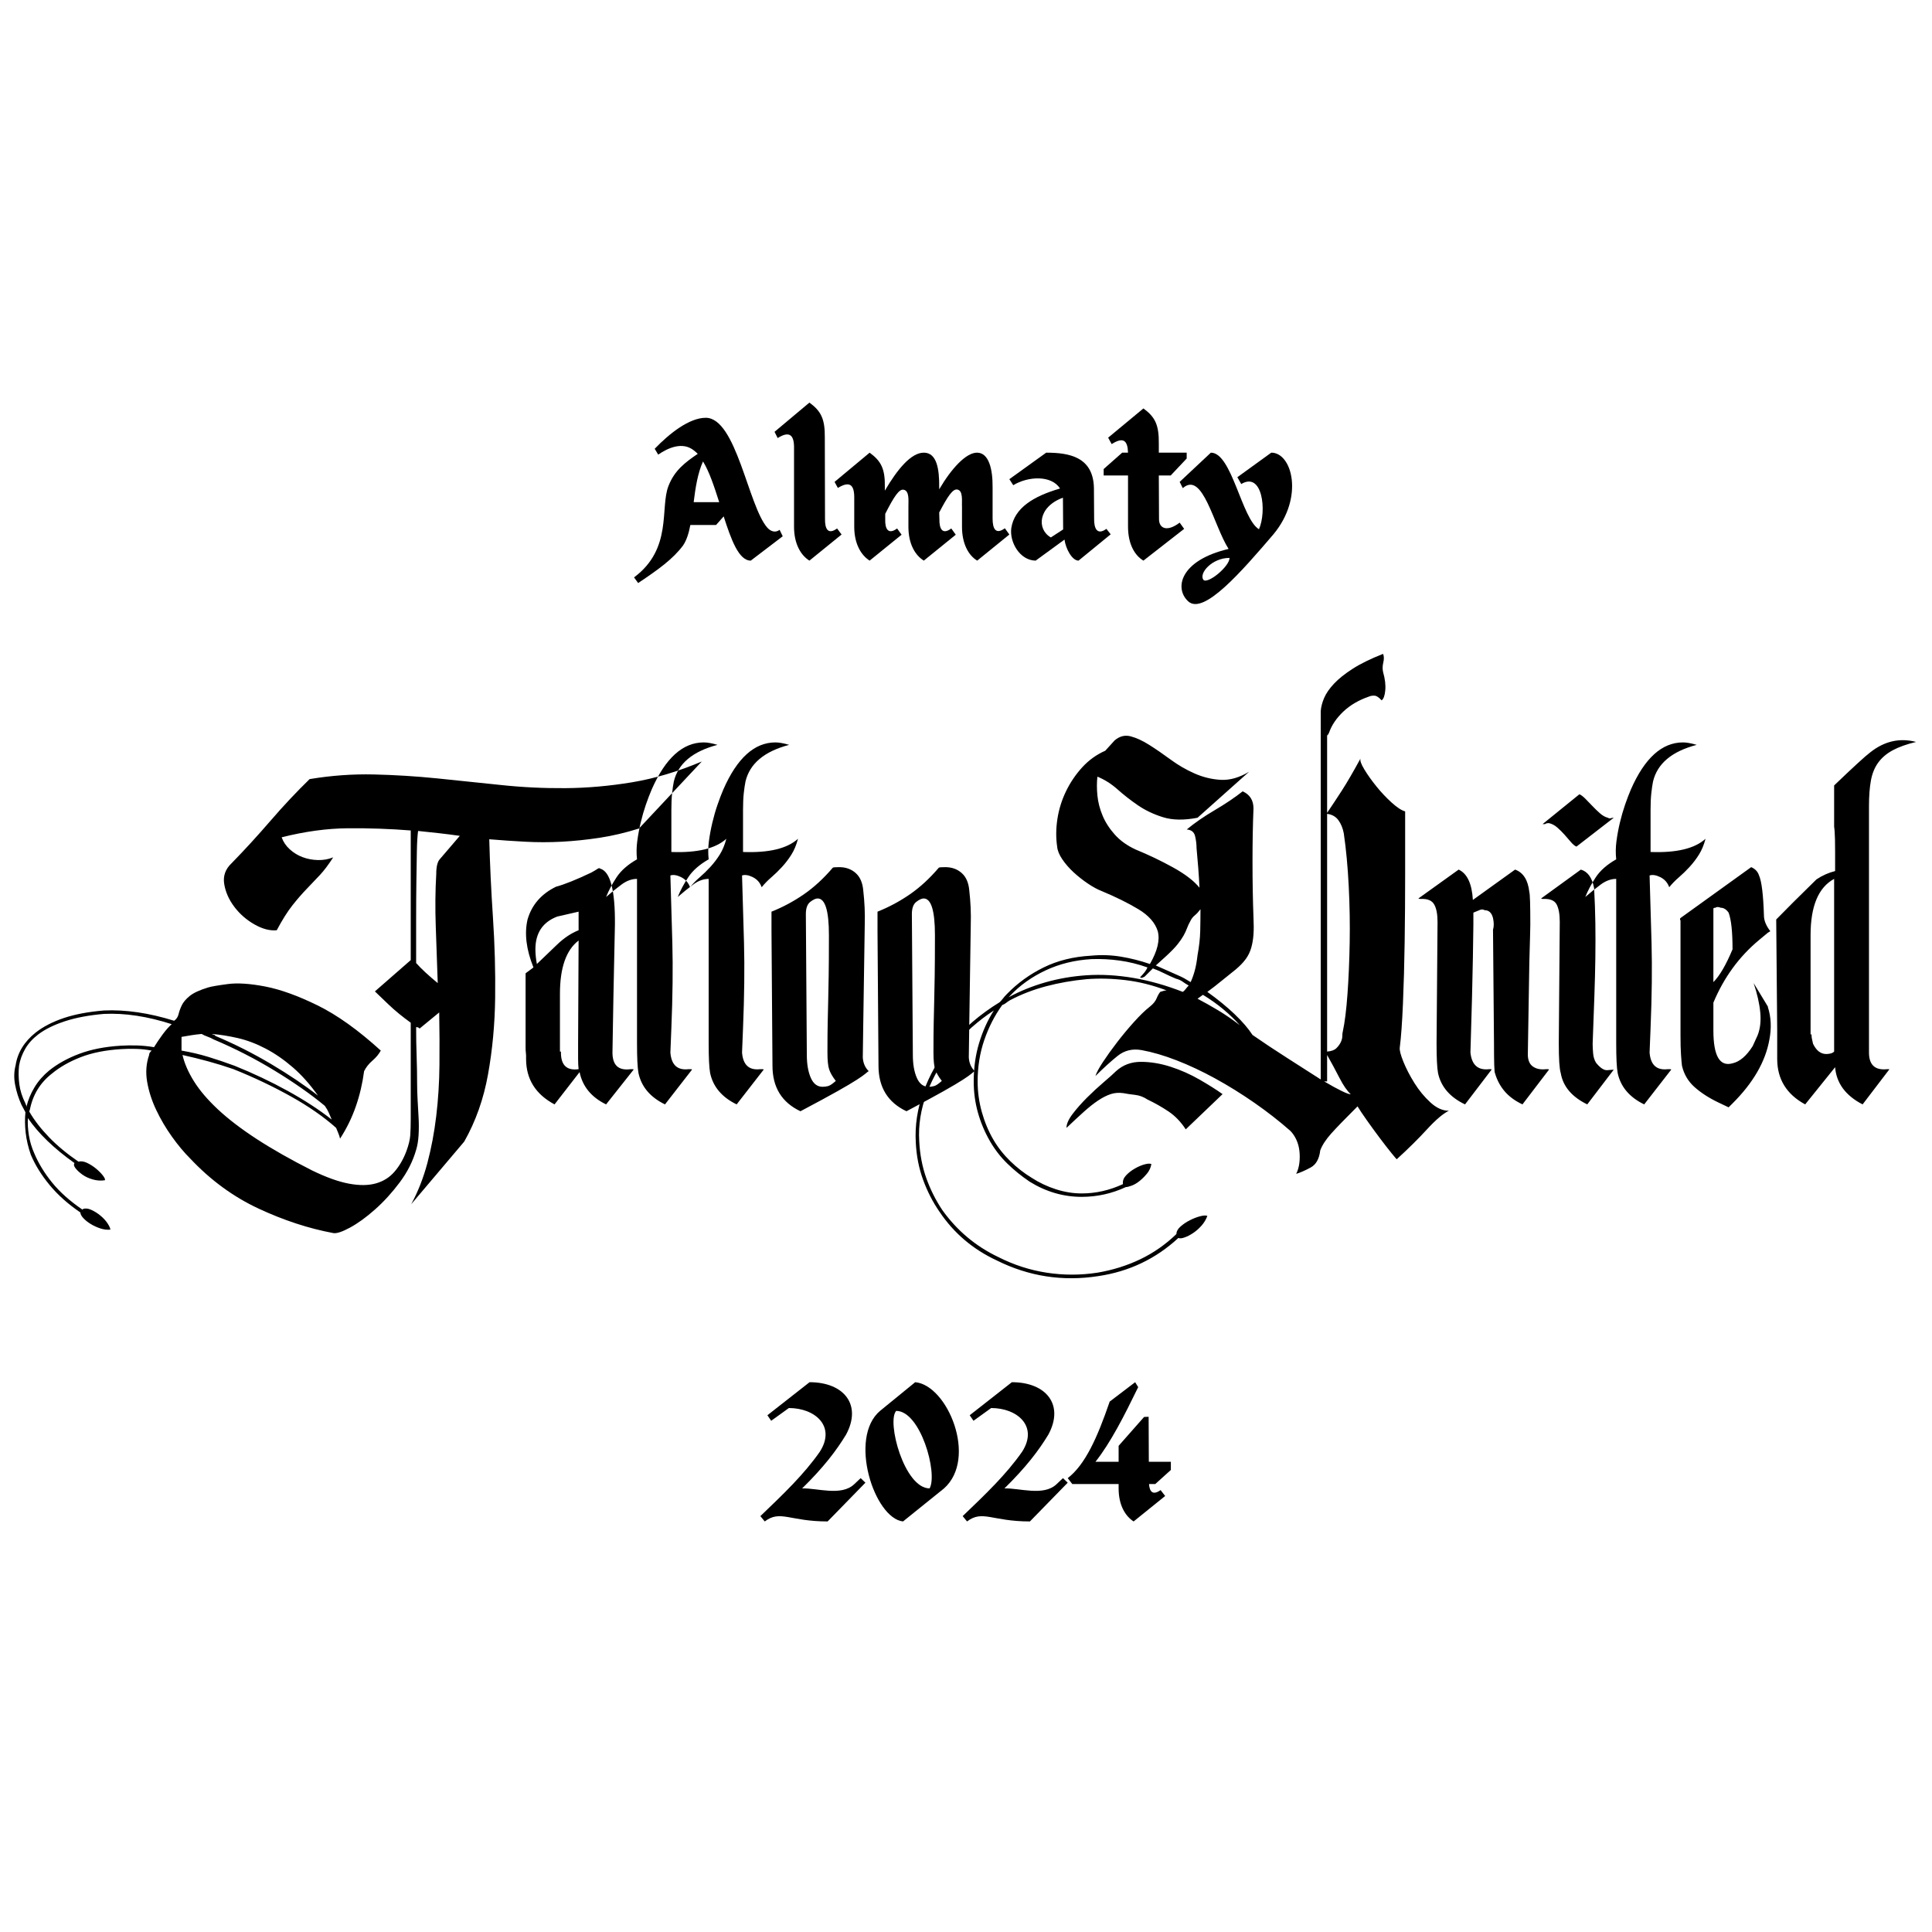 <?xml version="1.0" encoding="UTF-8"?> <svg xmlns="http://www.w3.org/2000/svg" xmlns:xlink="http://www.w3.org/1999/xlink" width="1500" zoomAndPan="magnify" viewBox="0 0 1125 1125" height="1500" preserveAspectRatio="xMidYMid meet" version="1.0"><defs><g></g></defs><path fill="#000000" d="M 242.312 560.77 C 245.363 564.188 249.555 568.082 254.891 572.449 C 254.508 561.246 254.129 550.277 253.746 539.551 C 253.367 528.82 253.461 518.613 254.031 508.93 C 254.031 504.75 254.699 501.902 256.031 500.383 L 267.75 486.711 C 263.75 486.141 259.652 485.617 255.461 485.145 C 251.27 484.668 247.27 484.242 243.457 483.863 C 243.078 486.52 242.84 490.414 242.742 495.539 C 242.648 500.668 242.551 506.602 242.457 513.344 C 242.363 520.086 242.312 527.539 242.312 535.703 C 242.312 543.871 242.312 552.227 242.312 560.77 Z M 185.152 637.965 C 180.578 631.508 175.723 626.047 170.578 621.586 C 165.434 617.121 160.145 613.465 154.715 610.617 C 149.285 607.77 143.902 605.727 138.566 604.492 C 133.23 603.258 128.18 602.453 123.418 602.074 C 123.609 602.262 123.941 602.406 124.418 602.5 C 124.895 602.594 125.227 602.832 125.418 603.211 C 136.66 607.961 147.473 613.418 157.859 619.59 C 168.242 625.762 177.34 631.887 185.152 637.965 Z M 193.156 651.922 C 192.582 650.59 192.012 649.262 191.441 647.934 C 190.867 646.602 190.105 645.273 189.152 643.945 C 181.152 637.297 171.48 630.508 160.145 623.578 C 148.809 616.648 136.852 610.523 124.277 605.207 C 123.324 604.637 122.18 604.113 120.848 603.641 C 119.512 603.164 118.367 602.641 117.418 602.074 C 115.32 602.262 113.367 602.5 111.559 602.785 C 109.746 603.07 107.793 603.402 105.699 603.781 L 105.699 611.758 C 111.223 612.707 116.465 613.941 121.418 615.461 C 126.371 616.98 131.422 618.688 136.566 620.586 C 147.426 624.953 157.762 629.844 167.574 635.258 C 177.387 640.668 185.914 646.223 193.156 651.922 Z M 89.691 609.762 C 91.219 607.293 92.883 604.824 94.695 602.355 C 96.504 599.891 98.266 597.895 99.98 596.375 C 85.883 591.816 72.734 589.824 60.539 590.395 C 51.777 591.152 44.203 592.578 37.82 594.668 C 31.434 596.754 26.242 599.32 22.242 602.355 C 19.004 604.824 16.477 607.625 14.668 610.762 C 12.859 613.895 11.668 617.168 11.094 620.586 C 10.715 624.004 10.762 627.566 11.238 631.27 C 11.715 634.973 12.906 638.723 14.812 642.52 C 14.812 642.711 14.906 642.949 15.098 643.23 C 15.289 643.516 15.383 643.945 15.383 644.516 C 16.336 640.527 17.906 636.727 20.098 633.121 C 22.289 629.512 25.102 626.285 28.531 623.438 C 33.484 619.449 39.391 616.172 46.25 613.609 C 53.109 611.043 61.113 609.477 70.258 608.91 C 73.305 608.719 76.449 608.672 79.691 608.766 C 82.93 608.859 86.262 609.195 89.691 609.762 Z M 180.293 453.668 C 192.871 451.578 205.301 450.68 217.59 450.961 C 229.883 451.246 242.172 452.008 254.461 453.242 C 266.75 454.477 279.09 455.758 291.473 457.086 C 303.859 458.418 316.434 459.035 329.199 458.938 C 341.965 458.844 354.922 457.703 368.07 455.52 C 381.215 453.336 394.746 449.301 408.652 443.414 L 372.07 482.438 C 364.258 484.906 356.59 486.711 349.062 487.852 C 341.535 488.988 334.203 489.75 327.055 490.129 C 319.91 490.508 312.812 490.508 305.762 490.129 C 298.715 489.75 291.758 489.273 284.898 488.703 C 285.281 503.328 285.996 518.52 287.043 534.281 C 288.09 550.043 288.52 565.613 288.328 580.992 C 288.137 596.375 286.758 611.234 284.184 625.57 C 281.613 639.91 276.992 652.965 270.324 664.738 L 239.457 701.199 C 243.457 693.793 246.602 685.77 248.887 677.129 C 251.176 668.488 252.891 659.375 254.031 649.785 C 255.176 640.195 255.793 630.32 255.891 620.16 C 255.984 610 255.938 599.793 255.746 589.539 L 244.316 598.938 C 243.934 598.371 243.266 598.086 242.312 598.086 C 242.312 603.973 242.41 609.621 242.602 615.031 C 242.789 620.445 242.887 625.809 242.887 631.125 C 242.887 633.977 242.98 637.109 243.172 640.527 C 243.363 643.945 243.551 647.363 243.742 650.781 C 243.934 654.199 243.934 657.57 243.742 660.891 C 243.551 664.215 243.074 667.113 242.312 669.582 C 240.41 676.227 237.219 682.539 232.738 688.523 C 228.262 694.504 223.449 699.773 218.305 704.332 C 213.16 708.891 208.305 712.402 203.73 714.871 C 199.156 717.34 195.918 718.383 194.012 718.004 C 179.723 715.344 165.242 710.598 150.57 703.762 C 135.898 696.926 122.656 687.242 110.844 674.707 C 107.223 671.098 103.648 666.828 100.125 661.891 C 96.602 656.953 93.551 651.777 90.98 646.367 C 88.406 640.953 86.645 635.492 85.691 629.988 C 84.738 624.48 85.121 619.258 86.836 614.32 C 86.836 613.75 86.977 613.277 87.262 612.895 C 87.551 612.516 87.883 612.137 88.266 611.758 C 85.406 611.188 82.406 610.855 79.262 610.762 C 76.117 610.664 73.211 610.711 70.543 610.902 C 61.398 611.473 53.539 613.039 46.965 615.602 C 40.391 618.164 34.816 621.348 30.246 625.145 C 23.387 630.461 19.098 637.488 17.383 646.223 C 17.191 646.414 17.098 646.793 17.098 647.363 C 19.957 652.301 23.766 657.238 28.531 662.176 C 33.293 667.113 39.008 671.859 45.68 676.418 C 47.203 676.035 48.871 676.273 50.68 677.129 C 52.488 677.984 54.203 679.074 55.824 680.402 C 57.445 681.734 58.777 683.062 59.824 684.391 C 60.875 685.723 61.301 686.672 61.113 687.242 C 58.824 687.621 56.492 687.477 54.109 686.812 C 51.727 686.148 49.68 685.199 47.965 683.965 C 46.25 682.73 44.918 681.496 43.965 680.262 C 43.012 679.027 42.82 678.031 43.391 677.27 C 31.387 668.727 22.336 659.992 16.238 651.066 C 16.051 654.105 16.238 657.426 16.812 661.035 C 17.383 664.645 18.43 668.156 19.957 671.574 C 22.434 677.461 25.91 683.156 30.387 688.664 C 34.867 694.172 40.723 699.395 47.965 704.332 C 48.156 704.332 48.25 704.234 48.25 704.047 C 49.586 703.477 51.203 703.621 53.109 704.473 C 55.016 705.328 56.824 706.469 58.539 707.891 C 60.254 709.316 61.637 710.836 62.684 712.449 C 63.73 714.062 64.254 715.25 64.254 716.012 C 62.352 716.199 60.398 715.961 58.398 715.297 C 56.395 714.633 54.539 713.777 52.824 712.734 C 51.109 711.691 49.68 710.551 48.535 709.316 C 47.395 708.082 46.82 706.988 46.82 706.039 C 39.582 701.102 33.578 695.738 28.816 689.945 C 24.051 684.156 20.434 678.316 17.957 672.43 C 16.43 668.062 15.43 663.789 14.953 659.609 C 14.477 655.434 14.43 651.445 14.812 647.648 C 14.43 646.887 14.051 646.176 13.668 645.512 C 13.285 644.848 12.906 644.133 12.523 643.375 C 10.809 639.578 9.57 635.684 8.809 631.695 C 8.047 627.707 8.141 623.91 9.094 620.301 C 10.238 612.895 14.145 606.535 20.812 601.219 C 25.195 597.801 30.625 595 37.105 592.816 C 43.582 590.633 51.395 589.16 60.539 588.398 C 73.117 587.832 86.738 589.824 101.41 594.383 C 102.746 593.434 103.602 592.152 103.984 590.535 C 104.363 588.922 104.984 587.215 105.84 585.41 C 106.699 583.605 108.223 581.801 110.414 579.996 C 112.605 578.191 116.176 576.531 121.133 575.012 C 123.039 574.441 126.848 573.777 132.562 573.02 C 138.281 572.258 145.566 572.734 154.43 574.441 C 163.289 576.152 173.434 579.809 184.867 585.41 C 196.301 591.012 208.59 599.793 221.734 611.758 C 220.594 613.848 218.973 615.793 216.879 617.598 C 214.781 619.402 213.16 621.441 212.02 623.723 C 211.066 630.938 209.445 637.82 207.16 644.371 C 204.875 650.922 201.824 657.141 198.016 663.027 C 197.824 662.078 197.488 661.035 197.012 659.895 C 196.539 658.758 196.109 657.711 195.727 656.762 C 188.488 650.305 179.676 644.184 169.289 638.391 C 158.906 632.598 147.809 627.328 135.992 622.582 C 131.039 620.871 126.133 619.352 121.273 618.023 C 116.414 616.695 111.414 615.461 106.27 614.32 C 107.414 619.258 109.652 624.387 112.984 629.703 C 116.32 635.02 120.988 640.48 126.992 646.082 C 132.992 651.684 140.52 657.426 149.57 663.312 C 158.621 669.199 169.34 675.277 181.723 681.543 C 189.914 685.531 197.062 688.094 203.16 689.234 C 209.254 690.375 214.496 690.328 218.879 689.094 C 223.262 687.859 226.879 685.578 229.738 682.258 C 232.598 678.934 234.883 674.992 236.598 670.434 C 237.934 666.828 238.695 663.742 238.883 661.18 C 239.074 658.613 239.172 655.34 239.172 651.352 L 239.172 595.52 C 234.406 592.102 230.121 588.59 226.309 584.98 C 222.5 581.375 219.832 578.809 218.305 577.293 L 239.172 559.062 L 239.172 483.578 C 227.168 482.629 215.02 482.199 202.73 482.297 C 190.441 482.391 177.531 484.148 164.004 487.566 C 164.957 490.223 166.527 492.551 168.719 494.543 C 170.91 496.539 173.387 498.059 176.148 499.102 C 178.914 500.145 181.867 500.715 185.008 500.812 C 188.152 500.906 191.156 500.383 194.012 499.242 C 191.344 503.422 188.773 506.84 186.297 509.5 C 183.82 512.156 181.246 514.863 178.578 517.617 C 175.91 520.371 173.148 523.551 170.289 527.16 C 167.434 530.766 164.383 535.609 161.145 541.688 C 157.145 542.066 152.809 540.926 148.141 538.27 C 143.473 535.609 139.566 532.191 136.422 528.012 C 133.277 523.836 131.324 519.422 130.562 514.77 C 129.801 510.117 131.23 506.082 134.852 502.664 C 142.281 495.066 149.809 486.852 157.43 478.023 C 165.051 469.191 172.672 461.074 180.293 453.668 Z M 336.918 622.582 C 336.727 620.871 336.629 618.832 336.629 616.457 C 336.629 614.082 336.629 611.094 336.629 607.484 L 336.918 547.668 C 329.676 553.176 326.055 563.523 326.055 578.715 L 326.055 612.328 L 326.629 612.328 L 326.629 612.895 C 326.629 620.301 330.059 623.531 336.918 622.582 Z M 336.918 530.863 L 324.484 533.711 C 316.004 536.938 311.766 543.301 311.766 552.793 C 311.766 555.453 312.051 558.301 312.621 561.34 C 316.387 557.73 320.293 553.98 324.34 550.09 C 328.391 546.195 332.582 543.395 336.918 541.684 Z M 352.922 643.09 C 344.348 638.914 339.203 632.645 337.488 624.289 L 322.91 643.09 C 311.859 637.203 306.336 628.371 306.336 616.598 L 306.336 614.605 C 306.336 614.035 306.289 613.418 306.191 612.754 C 306.098 612.09 306.051 611.188 306.051 610.047 L 306.051 566.75 L 310.621 563.332 C 306.43 552.891 305.285 543.586 307.191 535.418 C 309.668 526.875 315.195 520.512 323.77 516.336 C 328.723 515.004 335.582 512.25 344.348 508.074 C 346.062 507.125 347.254 506.414 347.922 505.938 C 348.586 505.465 349.109 505.414 349.492 505.797 C 355.398 507.504 358.258 518.422 358.066 538.551 C 358.066 540.07 357.922 546.859 357.637 558.918 C 357.352 570.977 357.02 588.969 356.637 612.898 C 356.637 620.301 360.16 623.531 367.211 622.582 L 368.641 622.582 C 368.832 622.582 368.926 622.676 368.926 622.867 Z M 391.504 549.09 C 391.695 556.309 391.742 564.047 391.648 572.305 C 391.555 580.566 391.316 589.348 390.934 598.652 L 390.363 612.895 C 390.934 620.113 394.461 623.34 400.938 622.582 L 402.367 622.582 C 402.746 622.582 402.938 622.676 402.938 622.867 L 387.219 643.09 C 378.645 638.914 373.5 632.836 371.785 624.859 C 371.215 621.82 370.93 616.031 370.93 607.484 L 370.93 511.777 C 367.879 511.777 364.879 512.867 361.926 515.051 C 358.973 517.238 355.969 519.656 352.922 522.316 C 354.445 518.52 356.496 514.672 359.066 510.781 C 361.641 506.887 365.594 503.422 370.93 500.383 C 370.547 496.965 370.594 493.453 371.07 489.844 C 371.547 486.234 372.215 482.629 373.07 479.02 C 373.93 475.41 374.93 471.945 376.07 468.621 C 377.215 465.301 378.359 462.309 379.504 459.652 C 387.504 441.422 397.602 432.305 409.797 432.305 C 411.895 432.305 414.562 432.781 417.801 433.73 C 403.32 437.527 394.84 444.648 392.363 455.094 C 391.98 456.992 391.648 459.27 391.363 461.93 C 391.078 464.586 390.934 467.816 390.934 471.613 L 390.934 496.109 C 405.988 496.68 416.656 494.117 422.945 488.418 C 421.992 492.027 420.707 495.113 419.086 497.676 C 417.465 500.242 415.656 502.613 413.656 504.797 C 411.656 506.98 409.605 508.977 407.512 510.781 C 405.414 512.582 403.508 514.531 401.797 516.621 C 400.844 513.961 399.129 512.016 396.648 510.781 C 394.172 509.547 392.078 509.215 390.363 509.781 Z M 433.234 549.09 C 433.426 556.309 433.473 564.047 433.375 572.305 C 433.281 580.566 433.043 589.348 432.664 598.652 L 432.09 612.895 C 432.664 620.113 436.188 623.34 442.664 622.582 L 444.094 622.582 C 444.477 622.582 444.668 622.676 444.668 622.867 L 428.945 643.09 C 420.371 638.914 415.227 632.836 413.512 624.859 C 412.941 621.82 412.656 616.031 412.656 607.484 L 412.656 511.777 C 409.605 511.777 406.605 512.867 403.652 515.051 C 400.699 517.238 397.699 519.656 394.648 522.316 C 396.176 518.52 398.223 514.672 400.793 510.781 C 403.367 506.887 407.32 503.422 412.656 500.383 C 412.273 496.965 412.32 493.453 412.797 489.844 C 413.273 486.234 413.941 482.629 414.801 479.02 C 415.656 475.41 416.656 471.945 417.801 468.621 C 418.941 465.301 420.086 462.309 421.23 459.652 C 429.23 441.422 439.332 432.305 451.527 432.305 C 453.621 432.305 456.289 432.781 459.527 433.73 C 445.047 437.527 436.566 444.648 434.09 455.094 C 433.711 456.992 433.375 459.27 433.09 461.93 C 432.805 464.586 432.664 467.816 432.664 471.613 L 432.664 496.109 C 447.715 496.68 458.383 494.117 464.672 488.418 C 463.719 492.027 462.434 495.113 460.812 497.676 C 459.195 500.242 457.383 502.613 455.383 504.797 C 453.383 506.98 451.336 508.977 449.238 510.781 C 447.145 512.582 445.238 514.531 443.523 516.621 C 442.57 513.961 440.855 512.016 438.379 510.781 C 435.902 509.547 433.805 509.215 432.09 509.781 Z M 476.105 523.172 C 474.961 523.172 473.531 523.836 471.816 525.164 C 470.102 526.492 469.246 528.867 469.246 532.285 L 469.816 614.32 C 469.816 619.637 470.578 624.055 472.102 627.566 C 473.629 631.078 475.914 632.836 478.965 632.836 C 480.105 632.836 481.203 632.691 482.25 632.41 C 483.297 632.125 484.773 631.125 486.68 629.418 C 484.773 626.949 483.488 624.719 482.82 622.723 C 482.156 620.73 481.82 617.453 481.82 612.895 C 481.82 605.492 481.867 599.699 481.965 595.52 C 482.059 591.344 482.152 587.164 482.25 582.988 C 482.344 578.809 482.441 573.922 482.535 568.316 C 482.629 562.715 482.68 554.789 482.68 544.535 C 482.68 530.293 480.488 523.172 476.105 523.172 Z M 502.684 595.52 L 502.398 615.746 C 502.59 618.973 503.734 621.633 505.828 623.719 C 505.258 624.102 504.59 624.621 503.828 625.289 C 503.066 625.953 501.445 627.09 498.969 628.707 C 496.492 630.32 492.73 632.551 487.68 635.398 C 482.629 638.246 475.438 642.141 466.102 647.078 C 455.242 641.949 449.812 633.121 449.812 620.586 L 449.238 542.254 L 449.238 530.863 C 455.906 528.203 462.195 524.832 468.102 520.75 C 474.008 516.668 479.629 511.492 484.965 505.227 C 485.348 505.035 486.586 504.941 488.68 504.941 C 492.492 504.941 495.684 506.078 498.254 508.359 C 500.828 510.637 502.305 514.055 502.684 518.613 C 503.445 525.258 503.734 531.812 503.543 538.266 Z M 537.84 523.172 C 536.695 523.172 535.266 523.836 533.551 525.164 C 531.836 526.492 530.98 528.867 530.98 532.285 L 531.551 614.32 C 531.551 619.637 532.312 624.055 533.84 627.566 C 535.363 631.078 537.648 632.836 540.699 632.836 C 541.84 632.836 542.938 632.691 543.984 632.41 C 545.031 632.125 546.508 631.125 548.414 629.418 C 546.508 626.949 545.223 624.719 544.555 622.723 C 543.891 620.73 543.555 617.453 543.555 612.895 C 543.555 605.492 543.602 599.699 543.699 595.52 C 543.793 591.344 543.891 587.164 543.984 582.988 C 544.078 578.809 544.176 573.922 544.27 568.316 C 544.363 562.715 544.414 554.789 544.414 544.535 C 544.414 530.293 542.223 523.172 537.84 523.172 Z M 564.418 595.52 L 564.133 615.746 C 564.324 618.973 565.469 621.633 567.562 623.719 C 566.992 624.102 566.324 624.621 565.562 625.289 C 564.801 625.953 563.18 627.09 560.703 628.707 C 558.227 630.32 554.465 632.551 549.414 635.398 C 544.367 638.246 537.172 642.141 527.836 647.078 C 516.977 641.949 511.547 633.121 511.547 620.586 L 510.973 542.254 L 510.973 530.863 C 517.641 528.203 523.93 524.832 529.836 520.75 C 535.742 516.668 541.363 511.492 546.699 505.227 C 547.082 505.035 548.32 504.941 550.414 504.941 C 554.227 504.941 557.418 506.078 559.988 508.359 C 562.562 510.637 564.039 514.055 564.418 518.613 C 565.18 525.258 565.469 531.812 565.277 538.266 Z M 564.418 595.52 " fill-opacity="1" fill-rule="evenodd"></path><path fill="#000000" d="M 690.461 657.617 C 687.602 653.25 684.27 649.785 680.457 647.219 C 676.648 644.656 672.551 642.332 668.168 640.242 C 665.883 638.723 663.453 637.82 660.879 637.535 C 658.309 637.25 656.07 636.918 654.164 636.539 C 651.496 636.16 649.02 636.348 646.73 637.109 C 644.445 637.867 642.016 639.102 639.445 640.812 C 636.871 642.52 634.109 644.703 631.156 647.363 C 628.203 650.02 624.82 653.156 621.008 656.762 C 621.008 654.484 622.199 651.777 624.582 648.645 C 626.965 645.512 629.773 642.332 633.012 639.102 C 636.254 635.875 639.492 632.883 642.73 630.129 C 645.969 627.375 648.352 625.238 649.875 623.723 C 653.879 620.113 658.688 618.309 664.309 618.309 C 669.93 618.309 675.695 619.258 681.602 621.156 C 687.508 623.055 693.176 625.57 698.605 628.707 C 704.035 631.84 708.465 634.641 711.895 637.109 Z M 772.773 612.328 C 775.25 612.137 777.059 611.473 778.203 610.332 C 779.348 609.195 780.203 608.008 780.777 606.773 C 781.348 605.539 781.633 604.352 781.633 603.211 C 781.633 602.074 781.73 601.219 781.918 600.648 C 783.062 595.332 783.969 588.066 784.633 578.859 C 785.301 569.648 785.73 559.629 785.922 548.805 C 786.109 537.984 785.922 526.969 785.348 515.766 C 784.777 504.562 783.824 494.402 782.492 485.285 C 781.918 482.25 780.871 479.684 779.348 477.598 C 777.824 475.508 775.633 474.273 772.773 473.895 Z M 771.059 629.703 C 775.25 632.172 778.727 634.07 781.492 635.398 C 784.254 636.727 785.922 637.297 786.492 637.109 C 784.395 635.211 782.203 632.027 779.918 627.566 C 777.633 623.105 775.25 618.688 772.773 614.32 L 772.773 629.703 Z M 700.465 579.285 C 699.891 579.664 698.844 580.426 697.32 581.562 C 701.32 583.652 705.371 585.93 709.469 588.398 C 713.562 590.867 717.707 593.719 721.898 596.945 C 719.23 593.906 716.09 590.867 712.469 587.832 C 708.848 584.793 704.848 581.945 700.465 579.285 Z M 693.32 571.879 C 694.27 569.789 695.082 567.512 695.746 565.043 C 696.414 562.574 696.938 559.629 697.32 556.211 C 698.273 551.086 698.797 546.34 698.891 541.969 C 698.988 537.602 699.035 533.426 699.035 529.438 C 697.891 530.957 696.797 532.145 695.746 532.996 C 694.699 533.852 693.891 534.848 693.32 535.988 C 692.367 537.699 691.652 539.219 691.176 540.547 C 690.699 541.875 690.031 543.301 689.176 544.82 C 688.316 546.34 687.176 548 685.746 549.805 C 684.316 551.609 682.172 553.84 679.312 556.496 L 673.027 562.195 C 675.121 563.145 677.266 564.094 679.457 565.043 C 681.648 565.992 683.793 566.941 685.887 567.891 C 687.223 568.461 688.414 569.031 689.461 569.602 C 690.508 570.172 691.793 570.93 693.32 571.879 Z M 688.746 577.574 C 689.316 577.195 689.891 576.625 690.461 575.867 C 691.031 575.105 691.605 574.441 692.176 573.871 C 690.84 573.113 689.652 572.355 688.602 571.594 C 687.555 570.836 686.27 570.266 684.746 569.887 C 682.457 568.938 680.172 567.891 677.887 566.75 C 675.598 565.613 673.406 564.664 671.312 563.902 L 666.453 568.746 C 666.07 568.938 665.645 569.125 665.168 569.316 C 664.691 569.504 664.262 569.41 663.879 569.031 C 664.832 568.082 665.691 567.133 666.453 566.184 C 667.215 565.234 667.785 564.285 668.168 563.332 C 662.832 561.434 657.449 560.105 652.02 559.348 C 646.59 558.586 641.109 558.301 635.586 558.492 C 625.867 559.062 616.961 561.246 608.863 565.043 C 600.766 568.84 593.859 573.777 588.141 579.855 L 587.285 580.711 C 593.953 577.102 601.098 574.207 608.719 572.023 C 616.34 569.84 624.344 568.461 632.727 567.891 C 641.492 567.32 650.59 567.844 660.023 569.457 C 669.453 571.07 679.027 573.777 688.746 577.574 Z M 792.207 441.707 C 791.828 442.844 792.59 444.98 794.496 448.113 C 796.398 451.246 798.734 454.523 801.496 457.941 C 804.258 461.359 807.215 464.492 810.355 467.34 C 813.5 470.191 816.121 471.898 818.215 472.469 C 818.215 483.293 818.215 495.445 818.215 508.93 C 818.215 522.41 818.121 535.609 817.93 548.523 C 817.742 561.434 817.406 573.445 816.93 584.555 C 816.453 595.664 815.836 604.16 815.074 610.047 C 814.883 611.566 815.598 614.32 817.215 618.309 C 818.836 622.297 820.98 626.426 823.648 630.699 C 826.312 634.973 829.41 638.723 832.938 641.949 C 836.461 645.18 840.035 646.793 843.652 646.793 C 840.223 648.504 835.984 652.109 830.934 657.617 C 825.887 663.125 820.027 668.914 813.359 674.992 C 813.359 675.184 812.359 674.043 810.355 671.574 C 808.355 669.105 806.07 666.164 803.496 662.746 C 800.926 659.324 798.402 655.859 795.922 652.348 C 793.445 648.836 791.637 646.129 790.492 644.23 C 783.254 651.445 778.109 656.762 775.059 660.18 C 772.012 663.598 769.914 666.828 768.773 669.867 C 768.199 674.801 766.344 678.125 763.199 679.836 C 760.055 681.543 757.246 682.777 754.766 683.539 C 755.719 681.641 756.34 679.504 756.625 677.129 C 756.91 674.754 756.91 672.383 756.625 670.008 C 756.34 667.633 755.719 665.449 754.766 663.457 C 753.816 661.461 752.672 659.801 751.336 658.473 C 744.859 652.773 737.855 647.316 730.332 642.094 C 722.805 636.871 715.23 632.172 707.609 627.992 C 699.988 623.816 692.508 620.301 685.172 617.453 C 677.836 614.605 671.027 612.613 664.738 611.473 C 659.402 610.523 654.734 611.664 650.734 614.891 C 646.73 618.117 642.445 622.012 637.871 626.57 C 638.445 624.672 639.922 621.918 642.301 618.309 C 644.684 614.699 647.445 610.855 650.59 606.773 C 653.734 602.691 657.02 598.75 660.449 594.953 C 663.879 591.152 666.93 588.211 669.598 586.121 C 671.504 584.602 672.789 583.035 673.453 581.422 C 674.121 579.809 674.836 578.527 675.598 577.574 C 676.172 577.387 676.789 577.195 677.457 577.008 C 678.125 576.816 678.742 576.723 679.312 576.723 C 671.312 573.684 663.355 571.688 655.449 570.738 C 647.543 569.789 639.969 569.602 632.727 570.172 C 624.535 570.93 616.676 572.305 609.148 574.301 C 601.621 576.293 594.621 579 588.141 582.418 C 587.188 582.988 586.426 583.512 585.855 583.984 C 585.285 584.461 584.52 584.887 583.57 585.266 C 579.188 591.344 575.707 598.133 573.137 605.633 C 570.562 613.133 569.277 621.156 569.277 629.703 C 569.277 635.777 570.09 641.715 571.707 647.504 C 573.328 653.297 575.566 658.66 578.426 663.598 C 581.09 668.156 584.379 672.336 588.285 676.133 C 592.191 679.93 596.336 683.156 600.719 685.816 C 605.098 688.664 609.816 690.895 614.863 692.512 C 619.914 694.125 624.914 694.934 629.871 694.934 C 638.062 694.934 646.066 693.129 653.879 689.52 L 653.879 689.234 C 653.688 687.527 654.305 685.91 655.734 684.391 C 657.164 682.875 658.879 681.543 660.879 680.406 C 662.879 679.266 664.785 678.457 666.598 677.984 C 668.406 677.508 669.691 677.461 670.453 677.84 C 670.074 679.93 669.215 681.781 667.883 683.395 C 666.547 685.008 665.121 686.434 663.594 687.668 C 662.07 688.902 660.547 689.805 659.023 690.375 C 657.496 690.945 656.355 691.23 655.594 691.23 C 647.398 695.027 638.824 696.926 629.871 696.926 C 619.199 696.926 609.102 693.98 599.574 688.094 C 594.809 684.867 590.477 681.355 586.57 677.555 C 582.664 673.758 579.281 669.391 576.422 664.453 C 573.375 659.137 571.039 653.582 569.422 647.789 C 567.801 642 566.992 635.969 566.992 629.703 C 566.992 621.727 568.039 614.273 570.137 607.344 C 572.23 600.41 575.09 594.098 578.711 588.398 C 574.328 591.25 570.09 594.477 565.992 598.086 C 561.895 601.691 558.227 605.68 554.988 610.047 C 548.32 618.402 543.223 627.234 539.695 636.539 C 536.172 645.844 534.695 655.148 535.266 664.453 C 535.648 672.238 537.031 679.457 539.41 686.102 C 541.793 692.746 544.891 698.918 548.699 704.617 C 557.273 716.578 568.137 725.695 581.281 731.961 C 590.238 736.52 599.621 739.559 609.434 741.078 C 619.246 742.594 629.105 742.594 639.016 741.078 C 647.969 739.559 656.309 736.945 664.023 733.242 C 671.738 729.539 678.742 724.652 685.031 718.574 C 685.031 717.055 685.84 715.582 687.461 714.16 C 689.078 712.734 690.938 711.5 693.031 710.457 C 695.129 709.41 697.129 708.652 699.035 708.176 C 700.941 707.703 702.273 707.656 703.035 708.035 C 702.273 710.125 701.129 712.023 699.605 713.73 C 698.082 715.441 696.461 716.863 694.746 718.004 C 693.031 719.145 691.367 720 689.746 720.566 C 688.125 721.137 686.938 721.234 686.172 720.852 C 673.027 733.008 657.496 740.41 639.586 743.07 C 618.816 746.297 599.098 743.262 580.426 733.957 C 566.516 727.5 555.367 718.004 546.984 705.473 C 543.176 699.965 540.031 693.84 537.555 687.098 C 535.078 680.355 533.648 673.094 533.266 665.309 C 532.695 655.434 534.172 645.605 537.695 635.828 C 541.223 626.047 546.414 616.883 553.273 608.34 C 561.086 598.844 570.707 590.582 582.141 583.559 C 582.902 582.797 583.57 582.039 584.141 581.277 C 584.711 580.52 585.473 579.664 586.426 578.715 C 592.523 572.449 599.621 567.32 607.719 563.332 C 615.816 559.348 625.012 557.066 635.301 556.496 C 641.207 555.93 647.02 556.117 652.734 557.066 C 658.449 558.016 664.07 559.441 669.598 561.34 C 673.98 553.746 675.504 547.383 674.168 542.254 C 672.645 537.316 668.883 533.047 662.879 529.438 C 656.879 525.828 649.781 522.316 641.586 518.898 C 639.109 517.949 636.395 516.477 633.441 514.484 C 630.488 512.488 627.727 510.305 625.152 507.934 C 622.582 505.559 620.391 503.043 618.582 500.383 C 616.77 497.727 615.77 495.258 615.578 492.977 C 614.816 487.852 614.863 482.484 615.723 476.883 C 616.578 471.281 618.246 465.918 620.723 460.789 C 623.199 455.664 626.344 451.012 630.156 446.832 C 633.965 442.656 638.445 439.426 643.59 437.148 L 649.02 431.168 C 651.875 428.699 654.973 427.891 658.309 428.746 C 661.641 429.602 665.262 431.262 669.168 433.73 C 673.074 436.199 677.219 439.047 681.602 442.273 C 685.984 445.504 690.652 448.211 695.605 450.395 C 700.559 452.578 705.656 453.812 710.895 454.098 C 716.137 454.383 721.613 452.816 727.332 449.395 L 697.32 476.172 C 689.508 477.691 682.84 477.598 677.312 475.887 C 671.789 474.18 666.883 471.852 662.594 468.91 C 658.309 465.965 654.355 462.879 650.734 459.652 C 647.113 456.422 643.207 453.953 639.016 452.246 C 638.633 455.664 638.633 459.316 639.016 463.211 C 639.398 467.105 640.398 470.996 642.016 474.891 C 643.637 478.781 646.02 482.484 649.16 486 C 652.305 489.512 656.355 492.406 661.309 494.688 C 668.738 497.727 675.98 501.191 683.031 505.082 C 690.078 508.977 695.223 512.918 698.465 516.906 C 698.273 513.105 698.035 509.309 697.75 505.512 C 697.465 501.711 697.129 497.82 696.75 493.832 C 696.75 491.555 696.461 489.227 695.891 486.852 C 695.32 484.48 693.699 483.199 691.031 483.008 C 695.605 479.211 701.035 475.461 707.324 471.758 C 713.609 468.055 719.043 464.398 723.613 460.789 C 727.805 462.688 729.902 466.012 729.902 470.758 C 729.52 480.066 729.332 490.414 729.332 501.809 C 729.332 513.203 729.52 524.027 729.902 534.281 C 730.094 538.078 730.094 541.352 729.902 544.105 C 729.711 546.859 729.281 549.426 728.617 551.797 C 727.949 554.172 726.902 556.355 725.473 558.348 C 724.043 560.344 722.09 562.383 719.613 564.473 C 716.945 566.562 714.23 568.746 711.469 571.023 C 708.707 573.305 705.895 575.488 703.035 577.578 C 709.133 581.945 714.422 586.266 718.898 590.535 C 723.375 594.809 726.855 598.844 729.332 602.645 C 735.617 607.012 742.336 611.473 749.48 616.031 C 756.625 620.586 763.152 624.766 769.059 628.562 L 769.059 414.074 C 769.25 411.605 769.914 409.043 771.059 406.387 C 772.203 403.727 774.105 400.973 776.773 398.125 C 779.441 395.277 783.062 392.379 787.637 389.438 C 792.207 386.492 798.117 383.598 805.355 380.75 C 805.926 382.078 805.977 383.738 805.5 385.734 C 805.023 387.727 804.973 389.578 805.355 391.289 C 806.5 395.277 806.93 398.836 806.641 401.969 C 806.355 405.102 805.641 407.051 804.5 407.809 C 802.973 406.102 801.641 405.199 800.496 405.102 C 799.355 405.008 798.305 405.152 797.352 405.531 C 791.258 407.621 786.207 410.562 782.207 414.359 C 778.203 418.16 775.441 422.242 773.918 426.609 C 773.727 426.988 773.582 427.273 773.488 427.465 C 773.395 427.652 773.156 427.938 772.773 428.316 L 772.773 473.324 C 774.297 471.043 775.727 468.91 777.062 466.914 C 778.395 464.922 779.824 462.738 781.348 460.363 C 782.871 457.988 784.492 455.332 786.207 452.387 C 787.922 449.445 789.922 445.883 792.207 441.707 Z M 886.523 643.09 C 882.141 641 878.664 638.438 876.094 635.398 C 873.52 632.359 871.664 628.848 870.52 624.859 C 870.137 624.48 869.949 618.688 869.949 607.484 L 869.375 541.402 C 869.949 539.5 869.949 537.223 869.375 534.566 C 868.613 531.527 866.996 530.008 864.516 530.008 C 863.566 529.438 862.516 529.438 861.375 530.008 L 857.945 531.43 L 857.945 538.551 C 857.945 539.312 857.848 545.723 857.656 557.781 C 857.469 569.836 856.992 588.211 856.23 612.898 C 856.992 620.113 860.613 623.34 867.09 622.582 L 868.234 622.582 C 868.422 622.582 868.52 622.676 868.52 622.867 L 853.086 643.09 C 844.32 638.914 839.082 632.836 837.367 624.859 C 836.793 621.82 836.508 616.031 836.508 607.484 L 837.078 536.844 C 837.078 532.285 836.414 528.867 835.078 526.59 C 833.746 524.309 831.172 523.266 827.363 523.457 C 826.602 523.457 826.125 523.359 825.934 523.172 L 849.371 506.363 C 854.324 508.645 857.086 514.531 857.656 524.027 L 882.238 506.363 C 887 508.074 889.766 512.441 890.527 519.469 C 890.906 520.605 891.098 526.969 891.098 538.551 C 891.098 539.312 891.051 541.496 890.953 545.105 C 890.859 548.711 890.715 553.84 890.527 560.484 L 889.668 612.898 C 889.477 616.695 890.383 619.352 892.383 620.871 C 894.383 622.391 897.004 622.961 900.242 622.582 L 901.387 622.582 C 901.77 622.582 901.957 622.676 901.957 622.867 Z M 928.254 517.188 C 928.633 524.215 928.871 530.957 928.969 537.414 C 929.062 543.871 929.062 550.609 928.969 557.637 C 928.871 564.664 928.68 572.211 928.395 580.281 C 928.109 588.352 927.777 597.516 927.395 607.77 C 927.395 609.477 927.492 611.379 927.68 613.465 C 927.871 615.555 928.441 617.359 929.395 618.879 C 931.871 621.918 934.062 623.34 935.969 623.152 C 937.875 622.961 939.113 622.867 939.684 622.867 L 924.25 643.09 C 915.297 638.723 910.152 632.645 908.816 624.859 C 908.055 622.391 907.676 616.598 907.676 607.484 L 908.246 536.844 C 908.246 532.285 907.625 528.867 906.387 526.59 C 905.148 524.309 902.531 523.266 898.527 523.457 C 897.957 523.457 897.574 523.359 897.387 523.172 L 920.535 506.363 C 924.539 507.504 927.109 511.113 928.254 517.188 Z M 917.965 492.977 C 917.012 492.598 915.961 491.742 914.82 490.414 C 913.676 489.086 912.438 487.66 911.105 486.141 C 909.77 484.621 908.34 483.199 906.816 481.867 C 905.293 480.539 903.672 479.684 901.957 479.305 C 900.816 479.305 900.055 479.496 899.672 479.875 L 898.242 479.875 L 919.68 462.5 C 920.633 462.879 921.773 463.734 923.109 465.062 C 924.441 466.391 925.824 467.816 927.254 469.336 C 928.68 470.855 930.156 472.277 931.684 473.609 C 933.207 474.938 934.73 475.793 936.254 476.172 C 936.828 476.551 937.398 476.645 937.969 476.457 C 938.543 476.266 939.113 476.172 939.684 476.172 Z M 961.691 549.09 C 961.883 556.309 961.93 564.047 961.836 572.305 C 961.738 580.566 961.5 589.348 961.121 598.652 L 960.551 612.895 C 961.121 620.113 964.645 623.34 971.125 622.582 L 972.555 622.582 C 972.934 622.582 973.125 622.676 973.125 622.867 L 957.406 643.09 C 948.832 638.914 943.688 632.836 941.973 624.859 C 941.398 621.82 941.113 616.031 941.113 607.484 L 941.113 511.777 C 938.066 511.777 935.066 512.867 932.109 515.051 C 929.156 517.238 926.156 519.656 923.109 522.316 C 924.633 518.52 926.68 514.672 929.254 510.781 C 931.824 506.887 935.777 503.422 941.113 500.383 C 940.734 496.965 940.781 493.453 941.258 489.844 C 941.734 486.234 942.398 482.629 943.258 479.02 C 944.113 475.41 945.117 471.945 946.258 468.621 C 947.402 465.301 948.543 462.309 949.688 459.652 C 957.691 441.422 967.789 432.305 979.984 432.305 C 982.078 432.305 984.746 432.781 987.988 433.73 C 973.504 437.527 965.027 444.648 962.551 455.094 C 962.168 456.992 961.836 459.27 961.551 461.93 C 961.262 464.586 961.121 467.816 961.121 471.613 L 961.121 496.109 C 976.172 496.68 986.844 494.117 993.133 488.418 C 992.18 492.027 990.891 495.113 989.273 497.676 C 987.652 500.242 985.844 502.613 983.844 504.797 C 981.84 506.98 979.793 508.977 977.699 510.781 C 975.602 512.582 973.695 514.531 971.98 516.621 C 971.027 513.961 969.312 512.016 966.836 510.781 C 964.359 509.547 962.266 509.215 960.551 509.781 Z M 1008.852 552.793 C 1008.852 542.539 1008.09 535.418 1006.562 531.43 C 1005.23 529.531 1003.707 528.582 1001.992 528.582 C 1000.656 528.012 999.609 528.012 998.848 528.582 C 998.086 528.582 997.703 528.773 997.703 529.152 L 997.703 571.879 C 1001.324 568.27 1005.039 561.91 1008.852 552.793 Z M 1029.43 543.109 L 1024.285 547.383 C 1012.66 557.066 1003.801 569.219 997.703 583.844 L 997.703 600.078 C 997.703 614.891 1001.418 621.25 1008.852 619.164 C 1013.043 618.215 1016.949 614.891 1020.566 609.195 L 1023.426 602.926 C 1024.949 599.129 1025.477 594.668 1025 589.539 C 1024.523 584.41 1023.234 578.715 1021.141 572.449 L 1029.43 586.121 L 1029.43 586.406 C 1031.332 592.293 1031.621 598.656 1030.285 605.492 C 1028 618.215 1020.855 630.559 1008.852 642.52 L 1006.562 644.801 L 1000.562 641.949 C 995.035 639.293 990.414 636.301 986.699 632.977 C 982.984 629.656 980.555 625.523 979.41 620.586 C 979.223 619.066 979.031 616.883 978.84 614.035 C 978.648 611.188 978.555 607.484 978.555 602.926 L 978.555 535.988 C 978.172 535.418 978.172 534.945 978.555 534.562 L 1019.711 504.941 C 1021.996 505.891 1023.523 507.504 1024.285 509.781 C 1025.047 511.492 1025.664 514.293 1026.141 518.188 C 1026.617 522.078 1026.953 527.062 1027.141 533.141 C 1027.141 535.988 1028.379 539.027 1030.855 542.254 Z M 1068.012 511.777 C 1058.867 516.715 1054.293 527.633 1054.293 544.535 L 1054.293 602.355 L 1054.863 602.355 L 1054.863 602.926 C 1054.863 603.688 1054.961 604.445 1055.152 605.207 C 1055.34 605.965 1055.531 606.82 1055.723 607.77 C 1057.629 611.758 1060.199 613.75 1063.441 613.75 C 1064.203 613.75 1065.012 613.656 1065.867 613.465 C 1066.727 613.277 1067.441 612.895 1068.012 612.328 Z M 1115.742 432.02 C 1110.215 433.352 1105.691 434.965 1102.168 436.863 C 1098.641 438.762 1095.832 441.137 1093.734 443.984 C 1091.641 446.832 1090.211 450.297 1089.449 454.379 C 1088.688 458.465 1088.305 463.449 1088.305 469.336 L 1088.305 612.898 C 1088.305 620.113 1091.828 623.34 1098.879 622.582 L 1100.023 622.582 C 1100.215 622.582 1100.215 622.676 1100.023 622.867 L 1084.59 643.09 C 1074.68 637.965 1069.348 630.746 1068.582 621.441 L 1051.148 643.09 C 1040.289 637.203 1034.859 628.371 1034.859 616.598 L 1034.859 600.078 L 1034.285 535.418 C 1039.43 530.102 1047.242 522.316 1057.723 512.062 C 1061.152 509.781 1064.773 508.168 1068.582 507.219 L 1068.582 496.109 C 1068.582 490.414 1068.488 486.379 1068.297 484.004 C 1068.109 481.633 1068.012 481.016 1068.012 482.152 L 1068.012 457.371 C 1073.348 452.246 1077.824 448.02 1081.445 444.695 C 1085.066 441.371 1087.637 439.141 1089.16 438.004 C 1097.355 431.547 1106.215 429.551 1115.742 432.02 Z M 1115.742 432.02 " fill-opacity="1" fill-rule="evenodd"></path><g fill="#000000" fill-opacity="1"><g transform="translate(371.245, 326.451)"><g><path d="M 82.719 -17.93 C 80.336 -16.113 77.613 -16.906 75.57 -19.176 C 64.449 -31.773 57.527 -83.172 39.715 -83.172 C 30.07 -83.172 18.496 -73.98 9.984 -65.133 L 12.027 -61.727 C 17.473 -65.473 26.211 -69.672 33.02 -63.996 C 33.699 -63.43 34.383 -62.863 35.062 -62.18 C 28.027 -57.414 21.559 -52.648 18.043 -43.574 C 12.938 -30.75 20.539 -7.035 -2.043 9.758 L 0.34 13.051 C 12.254 5.105 20.539 -0.906 26.438 -8.738 C 28.48 -11.688 29.844 -15.887 30.75 -20.766 L 45.727 -20.766 L 50.152 -25.758 C 54.465 -12.367 58.891 0 65.926 0 L 84.535 -14.184 Z M 32.68 -34.039 C 33.699 -42.438 35.062 -51.062 38.125 -57.758 C 41.871 -51.629 44.707 -42.891 47.543 -34.039 Z M 32.68 -34.039 "></path></g></g></g><g fill="#000000" fill-opacity="1"><g transform="translate(453.738, 326.451)"><g><path d="M 33.699 -18.723 C 28.367 -14.863 26.551 -18.496 26.664 -24.395 L 26.551 -71.598 C 26.664 -82.492 24.395 -87.031 17.586 -92.023 L -2.723 -75.004 L -0.906 -71.371 C 5.785 -75.57 8.512 -73.301 8.625 -66.379 L 8.625 -19.742 C 8.625 -9.758 12.594 -3.062 17.586 0 L 36.309 -15.203 Z M 33.699 -18.723 "></path></g></g></g><g fill="#000000" fill-opacity="1"><g transform="translate(488.686, 326.451)"><g><path d="M 96.449 -18.836 C 91.117 -14.977 89.301 -18.496 89.301 -24.508 L 89.301 -42.551 C 89.414 -53.559 87.031 -62.75 80.336 -62.863 C 73.98 -62.977 65.473 -53.898 58.211 -41.531 L 58.211 -42.551 C 58.324 -53.332 56.848 -62.863 49.246 -62.863 C 41.871 -62.863 33.926 -53.332 26.551 -40.734 L 26.551 -42.551 C 26.777 -53.332 24.508 -57.871 17.703 -62.863 L -2.723 -45.844 L -0.793 -42.324 C 5.902 -46.41 8.625 -44.367 8.738 -37.219 L 8.738 -19.742 C 8.738 -9.758 12.707 -3.176 17.703 0 L 36.309 -15.09 L 33.699 -18.723 C 28.48 -14.863 26.551 -18.496 26.777 -24.281 L 26.777 -27.234 C 31.887 -37.332 34.836 -41.645 37.332 -41.305 C 41.191 -40.848 40.168 -34.039 40.281 -31.43 L 40.281 -19.742 C 40.281 -9.758 44.141 -3.176 49.246 0 L 67.855 -15.09 L 65.246 -18.723 C 60.027 -14.863 58.211 -18.496 58.324 -24.281 L 58.211 -28.027 C 63.203 -37.559 66.039 -41.645 68.535 -41.418 C 72.395 -41.074 71.258 -34.156 71.484 -31.543 L 71.484 -19.742 C 71.484 -9.871 75.23 -3.062 80.336 0 L 99.059 -15.203 Z M 96.449 -18.836 "></path></g></g></g><g fill="#000000" fill-opacity="1"><g transform="translate(586.384, 326.451)"><g><path d="M 57.871 -18.496 C 52.535 -14.637 50.609 -18.609 50.723 -24.508 L 50.609 -42.211 C 50.266 -60.48 36.082 -62.863 22.809 -62.863 L 1.363 -47.43 L 3.633 -43.914 C 12.141 -49.133 25.871 -49.926 30.863 -41.984 C 15.547 -37.559 4.312 -30.75 2.496 -18.949 C 1.363 -10.895 7.375 -0.113 16.68 0 L 33.473 -12.254 C 34.156 -6.922 37.898 0 41.645 0 L 60.367 -15.32 Z M 25.531 -13.504 C 17.246 -18.156 17.93 -31.316 32.566 -36.652 L 32.68 -18.156 Z M 25.531 -13.504 "></path></g></g></g><g fill="#000000" fill-opacity="1"><g transform="translate(644.026, 326.451)"><g><path d="M 46.977 -59.457 L 46.977 -62.863 L 30.75 -62.863 L 30.75 -68.082 C 30.863 -79.09 28.594 -83.629 21.785 -88.621 L 1.25 -71.598 L 3.289 -67.855 C 10.098 -72.168 12.594 -70.012 12.82 -62.863 L 9.418 -62.863 L -1.363 -53.332 L -1.363 -49.586 L 12.82 -49.586 L 12.82 -19.855 C 12.82 -9.645 16.68 -3.062 21.785 0 L 45.5 -18.496 L 42.891 -22.125 C 35.629 -16.566 30.75 -18.609 30.863 -24.395 L 30.75 -49.586 L 37.672 -49.586 Z M 46.977 -59.457 "></path></g></g></g><g fill="#000000" fill-opacity="1"><g transform="translate(689.641, 326.451)"><g><path d="M 51.969 -15.434 C 69.898 -37.105 62.637 -62.977 50.609 -62.863 L 30.863 -48.566 L 33.133 -44.594 C 45.5 -52.082 48.109 -28.82 43.457 -18.27 C 33.359 -24.281 27.688 -62.977 15.434 -62.863 L -2.723 -45.844 L -0.906 -42.211 C 10.781 -52.422 16.906 -20.766 25.758 -6.809 C -2.723 -0.113 -6.016 16.34 2.383 23.828 C 11.348 31.656 33.246 6.469 51.969 -15.434 Z M 11.121 11.234 C 8.285 7.488 16 -1.59 26.324 -1.59 C 26.324 3.402 13.73 13.73 11.121 11.234 Z M 11.121 11.234 "></path></g></g></g><g fill="#000000" fill-opacity="1"><g transform="translate(441.879, 885.932)"><g><path d="M 59.285 -25.219 L 55.414 -21.57 C 47.895 -14.602 34.066 -19.469 25.219 -19.246 C 37.828 -31.633 45.129 -41.258 50.77 -50.547 C 60.172 -67.914 49.555 -81.078 29.531 -81.078 L 4.977 -61.832 L 7.191 -58.621 L 17.477 -66.035 C 32.738 -66.035 45.02 -55.414 35.504 -40.594 C 26.215 -27.32 14.602 -16.258 0.887 -3.098 L 3.43 0 C 12.5 -6.859 17.809 0 40.039 0 L 62.051 -22.562 Z M 59.285 -25.219 "></path></g></g></g><g fill="#000000" fill-opacity="1"><g transform="translate(502.603, 885.932)"><g><path d="M 30.309 -81.078 L 9.844 -64.375 C -8.738 -48.668 6.527 -1.77 23.227 0 L 47.121 -19.246 C 66.809 -36.832 49.109 -79.418 30.309 -81.078 Z M 38.715 -19.246 C 23.891 -19.246 13.605 -58.289 19.246 -64.375 C 33.402 -64.375 43.578 -28.094 38.715 -19.246 Z M 38.715 -19.246 "></path></g></g></g><g fill="#000000" fill-opacity="1"><g transform="translate(559.677, 885.932)"><g><path d="M 59.285 -25.219 L 55.414 -21.57 C 47.895 -14.602 34.066 -19.469 25.219 -19.246 C 37.828 -31.633 45.129 -41.258 50.77 -50.547 C 60.172 -67.914 49.555 -81.078 29.531 -81.078 L 4.977 -61.832 L 7.191 -58.621 L 17.477 -66.035 C 32.738 -66.035 45.02 -55.414 35.504 -40.594 C 26.215 -27.32 14.602 -16.258 0.887 -3.098 L 3.43 0 C 12.5 -6.859 17.809 0 40.039 0 L 62.051 -22.562 Z M 59.285 -25.219 "></path></g></g></g><g fill="#000000" fill-opacity="1"><g transform="translate(620.401, 885.932)"><g><path d="M 61.387 -29.977 L 61.387 -34.73 L 48.559 -34.73 L 48.445 -60.945 L 45.793 -60.836 L 30.969 -44.023 L 30.969 -34.73 L 17.477 -34.73 C 26.324 -45.902 34.18 -61.387 42.363 -78.199 L 40.594 -81.078 L 25.773 -69.793 C 18.473 -48.445 11.395 -32.961 1.328 -25.219 L 3.98 -21.789 L 30.969 -21.789 L 30.969 -19.246 C 30.969 -9.512 34.84 -3.098 39.707 0 L 58.07 -14.82 L 55.414 -18.25 C 50.879 -15.043 49 -17.254 48.668 -21.789 L 52.316 -21.789 Z M 61.387 -29.977 "></path></g></g></g></svg> 